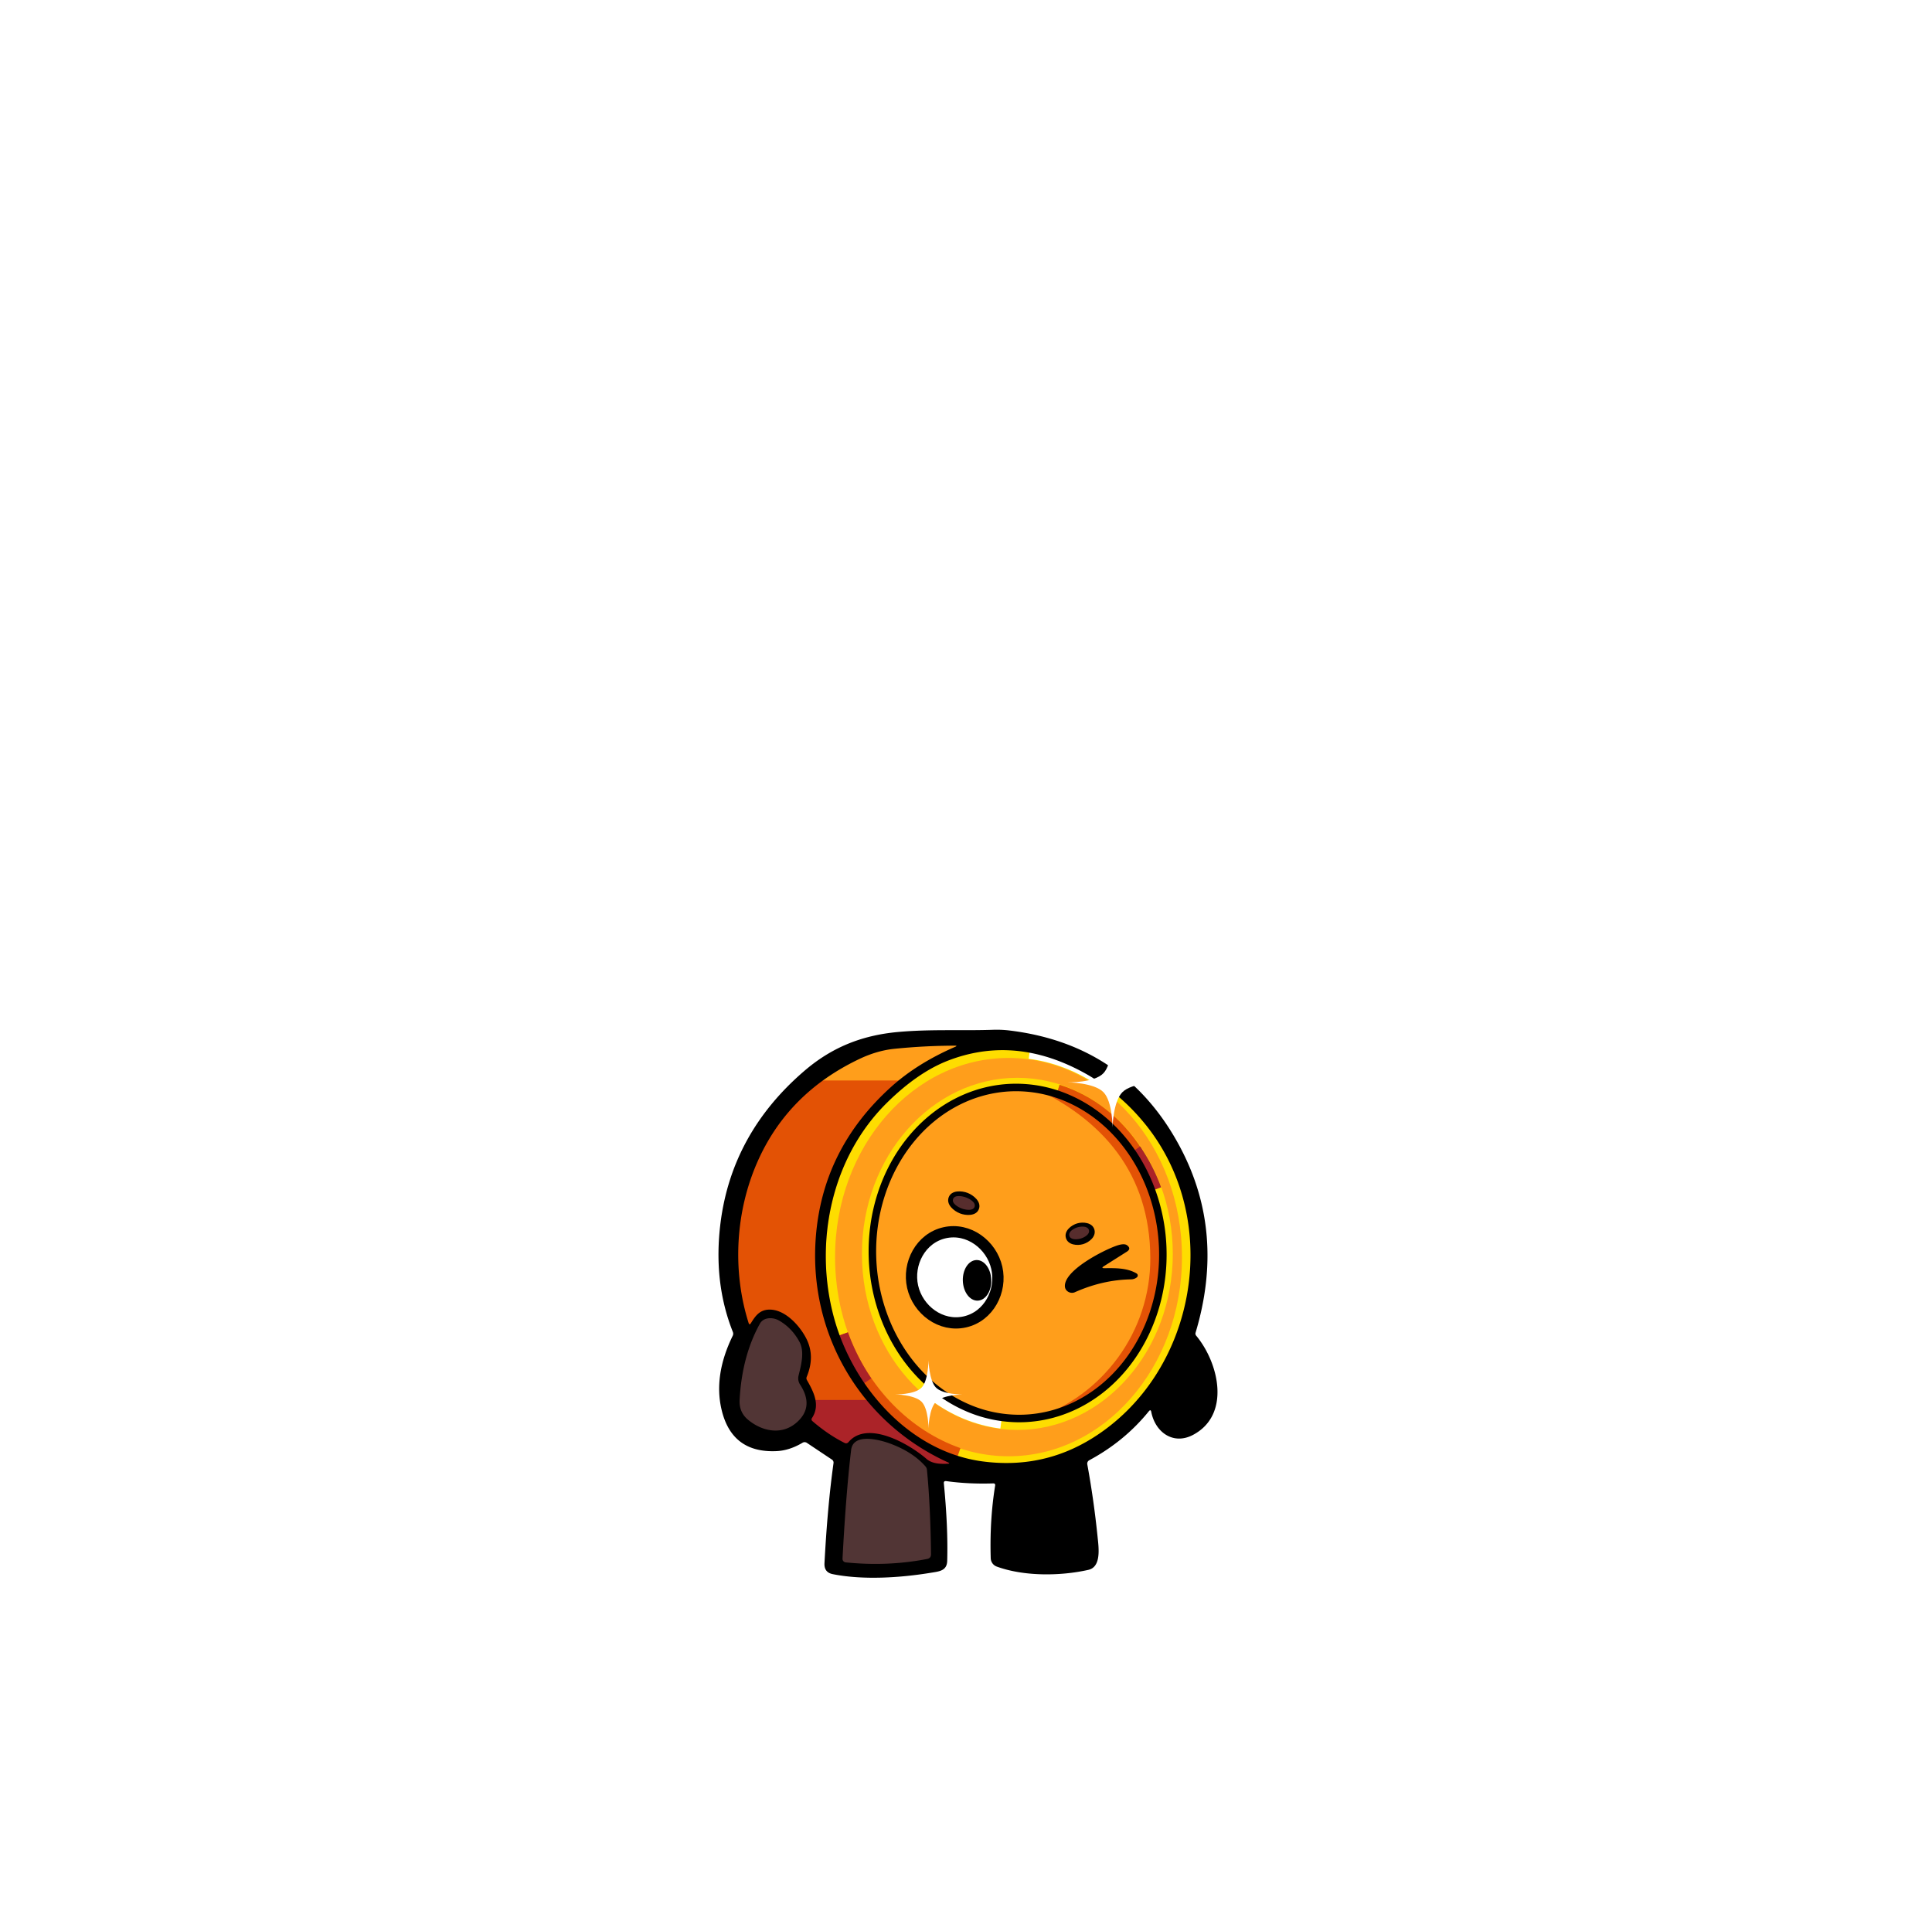 <svg xmlns="http://www.w3.org/2000/svg" width="257" height="256" fill="none"><path fill="#FF9E1B" d="M119.51 138.375h15.129c32.969 2.216 33.739 55.764-1.238 57.875h-12.217c-30.526-2.078-32.032-53.079-1.674-57.875Z"/><path fill="#000" d="M146.944 168.722c1.437-.016 2.992-.043 4.245.7a.316.316 0 0 1 .039.519c-.221.171-.477.26-.769.267-2.52.043-5.011.613-7.474 1.71-.577.258-1.27-.123-1.325-.727-.202-2.132 5.07-4.836 6.856-5.456.677-.235 1.143-.259 1.398-.07.415.307.404.597-.034.871l-3.026 1.914c-.3.188-.27.279.09.272Z"/><path fill="#E35205" d="M120.467 143.75h-12.292c-7.746 6.483-10.925 13.542-10.925 23.611 0 10.068 5.363 19.837 13.49 25.514h12.671c-4.148-2.646-14.084-10.191-14.084-25.514 0-11.837 5.821-19.113 11.14-23.611ZM154.999 167.361c-.066 9.446-6.431 19.85-17.479 21.4 9.245-3.035 15.539-11.673 15.498-21.4-.047-11.166-6.21-18.476-16.165-22.975 12.485 2.621 18.217 12.876 18.146 22.975Z"/><path fill="#AB2328" d="M115.799 186.25H103.5c3.345 7.272 24.504 14.025 23.375 8.625-.324-1.549-2.625-.375-11.076-8.625Z"/><path fill="#513535" d="M113 192.187c-.424 1.966-.953 11.061-1.333 15.006a.946.946 0 0 0 .728 1.02c3.462.791 7.47.647 10.945-.036a.979.979 0 0 0 .786-.97c-.014-2.66-.072-9.24-.314-11.332-.347-3.016-9-6.438-10.812-3.688ZM100.751 175.687c-1.845 3.149-2.758 8.032-2.689 11.25.083 4.108 6.58 4.702 8.75 2.188 1.379-1.593.246-3.847-.366-5.397a.975.975 0 0 1-.048-.546c.274-1.363 1.01-3.362.414-4.682-.592-1.309-4.58-5.356-6.061-2.813Z"/><path fill="#513535" d="M100.751 175.687c-1.845 3.149-2.758 8.032-2.689 11.25.083 4.108 6.58 4.702 8.75 2.188 1.379-1.593.246-3.847-.366-5.397a.975.975 0 0 1-.048-.546c.274-1.363 1.01-3.362.414-4.682-.592-1.309-4.58-5.356-6.061-2.813Z"/><path fill="#000" d="M130.215 160.853c-.366.979-1.751.88-2.518.581-.79-.308-1.864-1.168-1.498-2.147.366-.978 1.751-.88 2.518-.58.766.298 1.864 1.167 1.498 2.146ZM145.581 163.59c.266.952-.737 1.71-1.511 1.935-.774.225-2.017.12-2.282-.831-.266-.952.737-1.71 1.511-1.935.774-.225 2.017-.12 2.282.831Z"/><path fill="#fff" d="M128.342 175.869c3.195-.717 4.953-4.115 4.257-7.188-.695-3.074-3.747-5.392-6.941-4.675-3.195.717-4.953 4.115-4.257 7.188.695 3.074 3.747 5.392 6.941 4.675Z"/><path fill="#fff" d="M132.599 168.681c-.695-3.074-3.747-5.392-6.941-4.675-3.195.717-4.953 4.115-4.257 7.188.695 3.074 3.747 5.392 6.941 4.675 3.195-.717 4.953-4.115 4.257-7.188Z"/><path stroke="#000" stroke-width="1.5" d="M128.342 175.869c-3.194.717-6.246-1.601-6.941-4.675-.696-3.073 1.062-6.471 4.257-7.188 3.194-.717 6.246 1.601 6.941 4.675.696 3.073-1.062 6.471-4.257 7.188Z"/><path fill="#000" d="M128.079 170.399c.047 1.492.932 2.674 1.976 2.641 1.045-.032 1.854-1.268 1.807-2.76-.047-1.492-.932-2.675-1.976-2.642-1.045.033-1.854 1.269-1.807 2.761Z"/><path fill="#572D2D" d="M128.482 159.303c-.426-.157-1.476-.389-1.699.215-.223.606.728 1.109 1.154 1.266.427.157 1.477.388 1.699-.216.224-.608-.687-1.094-1.154-1.265ZM143.325 163.286c-.43.129-1.254.555-1.079 1.136.174.58 1.096.484 1.526.355.43-.129 1.254-.555 1.079-1.136-.174-.58-1.096-.484-1.526-.355Z"/><path stroke="#FEDD00" stroke-width="1.25" d="M115.28 166.816c0-12.667 9.048-22.799 20.051-22.799 11.003 0 20.052 10.132 20.052 22.799 0 12.668-9.049 22.8-20.052 22.8s-20.051-10.132-20.051-22.8Z"/><path stroke="#fff" stroke-width="1.25" d="M133.152 189.439c-3.284-.426-6.333-1.723-8.961-3.679"/><path stroke="#E35205" stroke-width="1.25" d="M140.754 144.912c4.429 1.395 8.048 4.344 10.588 8.265"/><path stroke="#AB2328" stroke-width="1.25" d="M153.871 158.177a24.046 24.046 0 0 0-2.72-5.305"/><path stroke="#FEDD00" stroke-width="1.25" d="M157.854 167.247c0 15.06-10.685 27.123-23.698 27.123-13.014 0-23.699-12.063-23.699-27.123 0-15.059 10.685-27.122 23.699-27.122 13.013 0 23.698 12.063 23.698 27.122Z"/><path stroke="#fff" stroke-width="1.875" d="M136.965 139.933c3.876.509 7.475 2.057 10.578 4.395"/><path stroke="#E35205" stroke-width="1.875" d="M111.91 177.575c2.758 7.624 8.562 13.54 15.544 15.968"/><path stroke="#AB2328" stroke-width="1.875" d="M111.91 177.575a28.902 28.902 0 0 0 3.21 6.337"/><path fill="#000" d="M153.144 187.84c-.05-.257-.158-.283-.325-.08-2.153 2.66-4.795 4.832-7.925 6.515a.515.515 0 0 0-.217.226.514.514 0 0 0-.043.309 122.351 122.351 0 0 1 1.37 9.66c.14 1.38.53 3.985-1.22 4.385-3.635.825-8.535.905-12.205-.44a1.227 1.227 0 0 1-.79-1.09c-.103-3.387.092-6.61.585-9.67.034-.207-.053-.307-.26-.3-2.203.07-4.281-.032-6.235-.305-.243-.033-.351.072-.325.315.38 3.89.529 7.323.445 10.3-.04 1.335-1.08 1.4-2.18 1.58-3.97.655-8.975 1-13.055.18-.77-.157-1.133-.642-1.09-1.455.27-5.087.67-9.517 1.2-13.29a.484.484 0 0 0-.225-.505l-3.295-2.2a.543.543 0 0 0-.625-.015c-1.156.683-2.305 1.05-3.445 1.1-3.973.177-6.41-1.678-7.31-5.565-.703-3.04-.206-6.298 1.49-9.775a.617.617 0 0 0 .02-.52c-1.756-4.423-2.301-9.267-1.635-14.53 1.007-7.917 4.697-14.627 11.07-20.13 3.6-3.115 7.59-4.795 12.565-5.245 4.345-.39 8.51-.15 12.57-.29.774-.027 1.524.005 2.25.095 10.334 1.26 17.912 6.468 22.735 15.625 3.98 7.557 4.647 15.748 2 24.575a.418.418 0 0 0 .085.405c3.03 3.655 4.61 10.51-.405 13.185-2.665 1.42-5.06-.37-5.575-3.05Zm-26.09-48.565c.247-.107.235-.16-.035-.16a82.57 82.57 0 0 0-8.05.42c-1.533.157-3.078.605-4.635 1.345-6.31 2.997-10.815 7.515-13.515 13.555-3.005 6.725-3.43 14.63-1.24 21.565.074.23.175.243.305.04.555-.895 1.1-1.705 2.265-1.8 2.125-.17 4.16 2.01 5.08 3.79.824 1.58.85 3.298.08 5.155a.465.465 0 0 0 .025.41c.915 1.605 1.805 3.34.68 5.06-.1.153-.08.292.06.415 1.377 1.19 2.799 2.155 4.265 2.895.207.103.385.067.535-.11 2.5-2.945 8.035.215 10.36 2.23.775.67 1.845.695 2.82.655.277-.013.289-.077.035-.19-11.54-5.24-18.525-17-17.575-29.845.58-7.903 3.929-14.61 10.045-20.12 2.317-2.087 5.149-3.857 8.495-5.31Zm15.445 2.585c-5.543-2.577-10.996-2.832-16.36-.765-2.696 1.04-5.425 2.923-8.185 5.65-7.33 7.24-9.725 18.505-7.03 28.505 2.47 9.145 9.965 17.85 19.725 19.17 5.3.713 10.16-.297 14.58-3.03 13.96-8.63 17.55-28.97 7.09-41.855-2.706-3.333-5.98-5.892-9.82-7.675Zm-36.08 42.33a1.495 1.495 0 0 1-.2-1.145c.33-1.37.85-3.18.13-4.52-.683-1.26-1.603-2.213-2.76-2.86-.8-.445-2.02-.44-2.51.445-1.59 2.873-2.488 6.258-2.695 10.155-.053 1.073.317 1.943 1.11 2.61 1.91 1.595 4.56 2.11 6.535.325 1.537-1.387 1.667-3.057.39-5.01Zm12.015 7.875c-1.465-.54-4.94-1.455-5.215.845-.523 4.36-.905 9.85-1.145 14.47a.47.47 0 0 0 .41.48c3.744.38 7.36.228 10.85-.455.344-.067.514-.275.51-.625-.026-3.477-.206-7.888-.54-11.235a.82.82 0 0 0-.21-.47c-1.123-1.27-2.676-2.273-4.66-3.01Z"/><path stroke="#000" d="M136.212 188.709a17.267 17.267 0 0 1-7.429-1.383c-2.379-1.011-4.57-2.544-6.444-4.517-1.874-1.972-3.395-4.344-4.472-6.982a24.724 24.724 0 0 1-1.802-8.386c-.225-5.856 1.607-11.54 5.077-15.803 3.467-4.262 8.282-6.751 13.379-6.947a17.26 17.26 0 0 1 7.428 1.383c2.38 1.011 4.57 2.544 6.444 4.517 1.874 1.972 3.395 4.344 4.473 6.982a24.722 24.722 0 0 1 1.801 8.385c.225 5.857-1.607 11.541-5.076 15.804-3.468 4.262-8.283 6.751-13.379 6.947Z"/><g filter="url(#a)"><path fill="#fff" d="M142 143.993s3.529.098 4.782-1.211c1.181-1.232 1.211-4.782 1.211-4.782s.106 3.551 1.312 4.782c1.243 1.269 4.681 1.211 4.681 1.211s-3.437.068-4.681 1.312c-1.244 1.244-1.312 4.681-1.312 4.681s.008-3.435-1.211-4.681c-1.255-1.283-4.782-1.312-4.782-1.312Z"/></g><g filter="url(#b)"><path fill="#fff" d="M119 185.512s2.657.074 3.601-.911c.889-.928.911-3.601.911-3.601s.08 2.674.988 3.601c.936.955 3.525.911 3.525.911s-2.589.051-3.525.988c-.937.936-.988 3.525-.988 3.525s.006-2.587-.911-3.525c-.945-.966-3.601-.988-3.601-.988Z"/></g><defs><filter id="a" width="13.986" height="13.986" x="141" y="137" color-interpolation-filters="sRGB" filterUnits="userSpaceOnUse"><feFlood flood-opacity="0" result="BackgroundImageFix"/><feColorMatrix in="SourceAlpha" result="hardAlpha" values="0 0 0 0 0 0 0 0 0 0 0 0 0 0 0 0 0 0 127 0"/><feOffset/><feGaussianBlur stdDeviation=".5"/><feComposite in2="hardAlpha" operator="out"/><feColorMatrix values="0 0 0 0 1 0 0 0 0 0.62 0 0 0 0 0.106 0 0 0 0.7 0"/><feBlend in2="BackgroundImageFix" result="effect1_dropShadow_7940_9610"/><feBlend in="SourceGraphic" in2="effect1_dropShadow_7940_9610" result="shape"/></filter><filter id="b" width="11.025" height="11.025" x="118" y="180" color-interpolation-filters="sRGB" filterUnits="userSpaceOnUse"><feFlood flood-opacity="0" result="BackgroundImageFix"/><feColorMatrix in="SourceAlpha" result="hardAlpha" values="0 0 0 0 0 0 0 0 0 0 0 0 0 0 0 0 0 0 127 0"/><feOffset/><feGaussianBlur stdDeviation=".5"/><feComposite in2="hardAlpha" operator="out"/><feColorMatrix values="0 0 0 0 1 0 0 0 0 0.62 0 0 0 0 0.106 0 0 0 0.7 0"/><feBlend in2="BackgroundImageFix" result="effect1_dropShadow_7940_9610"/><feBlend in="SourceGraphic" in2="effect1_dropShadow_7940_9610" result="shape"/></filter></defs></svg>